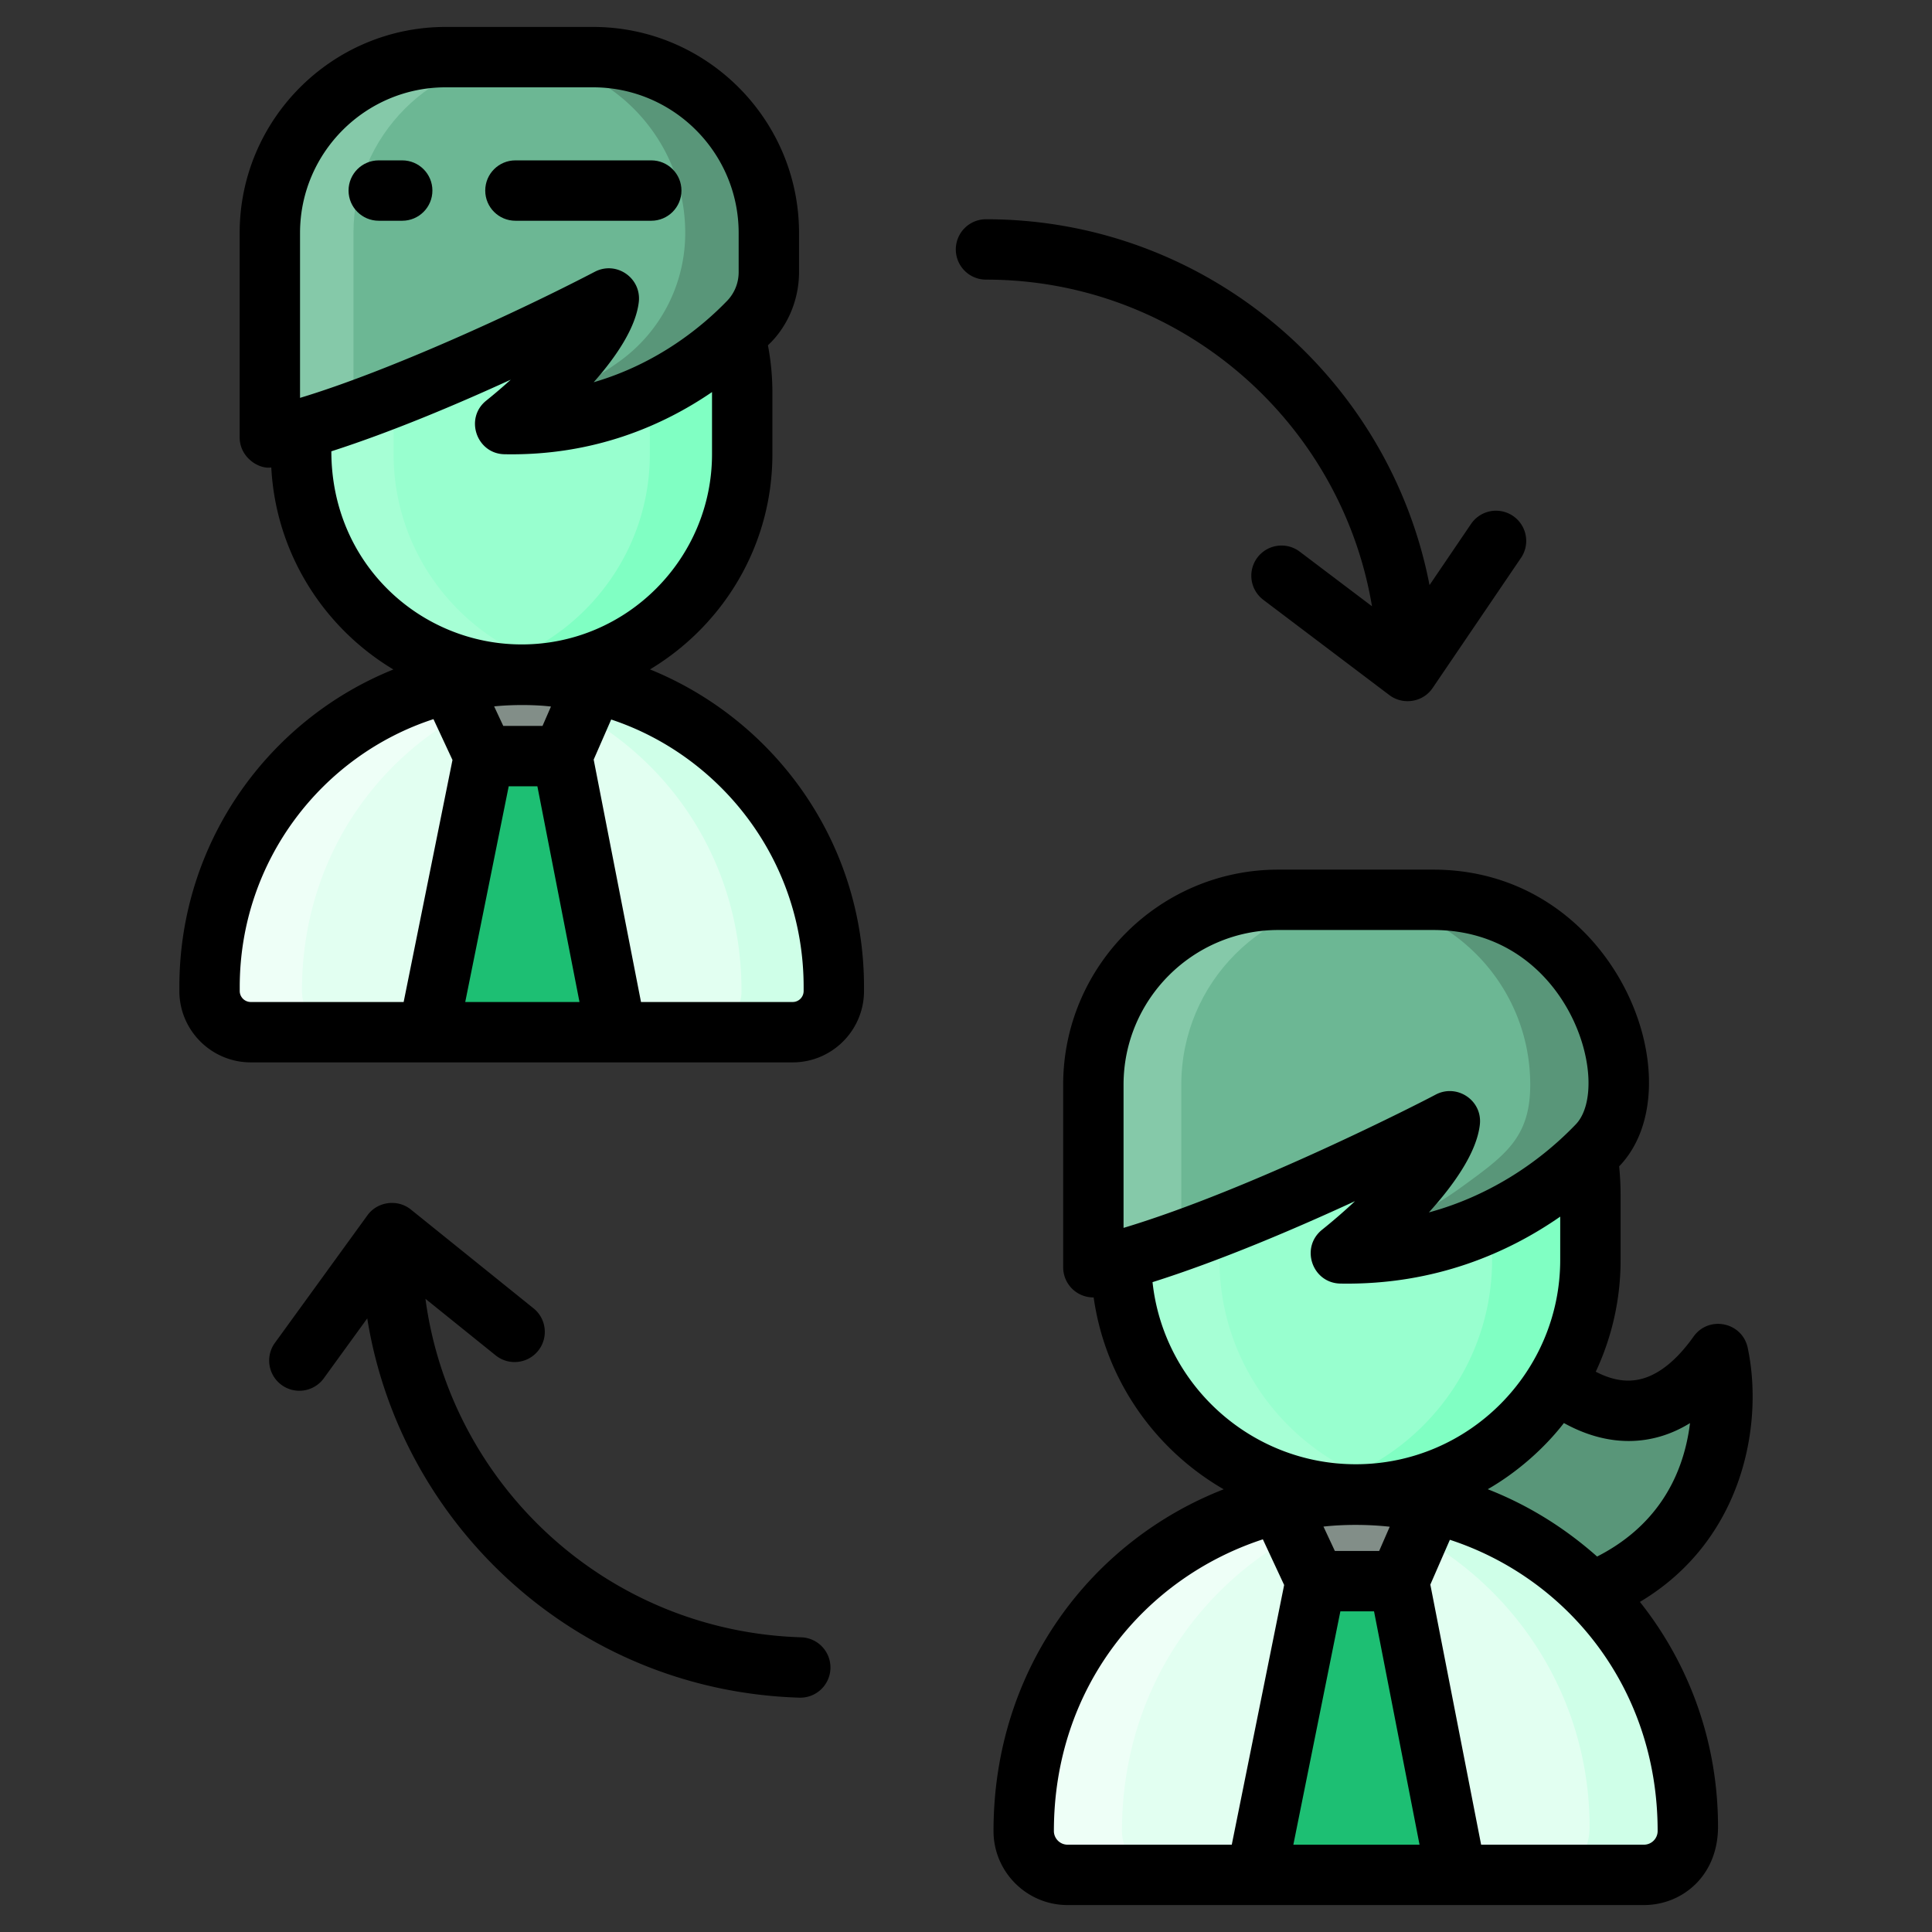 <?xml version="1.0" encoding="UTF-8" standalone="no"?>
<svg xmlns="http://www.w3.org/2000/svg" viewBox="0 0 256 256" data-id="RolePlay">
  <rect x="0" y="0" width="256" height="256" fill="#333333" stroke="none"/>
  <path fill="#e2fff1" d="M110.491 131.311a5.46 5.46 0 0 1-5.459 5.459H33.228a5.46 5.46 0 0 1-5.459-5.459c0-20.689 13.988-36.591 31.851-40.799a41.636 41.636 0 0 1 9.505-1.097h.011c22.042 0 41.355 17.521 41.355 41.896z" class="colorffe2e2 svgShape"></path>
  <path fill="#eefff7" d="M75.251 89.867a38.7 38.7 0 0 0-3.387.645c-17.548 4.139-31.856 19.785-31.856 40.802a5.465 5.465 0 0 0 5.46 5.46H33.225a5.465 5.465 0 0 1-5.46-5.46c0-20.889 14.192-36.635 31.856-40.802a41.473 41.473 0 0 1 9.501-1.094h.016c2.081 0 4.122.155 6.113.449z" class="colorffefee svgShape"></path>
  <path fill="#98ffcf" d="M39.914 52.007v8.172c0 16.069 13.147 29.216 29.216 29.216 16.069 0 29.216-13.147 29.216-29.216v-8.172c0-16.064-12.969-29.114-29.032-29.216-16.208-.101-29.4 13.009-29.4 29.216z" class="colorffbb98 svgShape"></path>
  <path fill="#cfffe8" d="M110.494 131.313a5.465 5.465 0 0 1-5.46 5.46H92.791a5.465 5.465 0 0 0 5.46-5.46c0-20.699-13.979-36.533-31.774-40.785a40.084 40.084 0 0 0-3.469-.661 42 42 0 0 1 6.113-.449h.016c22.086 0 41.357 17.567 41.357 41.895z" class="colorffcfcf svgShape"></path>
  <path fill="#828e88" d="m78.717 90.529-4.215 9.663H64.135l-4.516-9.68a41.636 41.636 0 0 1 9.505-1.097h.011c3.298 0 6.508.388 9.582 1.114z" class="color87828e svgShape"></path>
  <path fill="#1dbf73" d="m64.134 100.192-7.375 36.581h24.882l-7.139-36.581z" class="color796e84 svgShape"></path>
  <path fill="#a6ffd5" d="M75.251 88.74a28.561 28.561 0 0 1-6.121.653c-16.071 0-29.22-13.141-29.22-29.211v-8.178c0-16.144 13.1-29.212 29.228-29.212h.18a29.63 29.63 0 0 1 5.942.645c-13.198 2.808-23.106 14.528-23.106 28.567v8.178c-.001 13.973 9.94 25.726 23.097 28.558z" class="colorffcaa6 svgShape"></path>
  <path fill="#80ffc3" d="M98.35 52.003v8.178c0 8.039-3.289 15.336-8.586 20.633-5.289 5.297-12.602 8.578-20.633 8.578-2.098 0-4.146-.22-6.121-.653a29.163 29.163 0 0 0 14.512-7.925c5.297-5.297 8.586-12.594 8.586-20.633v-8.178c0-14.022-9.892-25.759-23.09-28.567a29.145 29.145 0 0 1 6.121-.645h.18c16.061.099 29.031 13.15 29.031 29.212z" class="colorffaa80 svgShape"></path>
  <path fill="#6cb794" d="M78.574 7.571H59.056c-12.868 0-23.3 10.432-23.3 23.3v8.681l.001 18.396c17.719-4.157 44.91-18.393 44.91-18.393-.705 6.256-13.726 16.641-13.726 16.641 16.69.27 27.625-8.719 32.316-13.596a9.43 9.43 0 0 0 2.617-6.544v-5.184c0-12.869-10.432-23.301-23.3-23.301z" class="colorb76c6c svgShape"></path>
  <path fill="#85c9a9" d="M70.138 7.574c-12.874 0-23.303 10.429-23.303 23.295v23.709c-3.87 1.381-7.652 2.563-11.079 3.368V30.869c0-12.866 10.429-23.295 23.303-23.295h11.079z" class="colorc98585 svgShape"></path>
  <path fill="#599679" d="M101.875 30.877v5.18a9.43 9.43 0 0 1-2.618 6.546c-4.692 4.876-15.629 13.863-32.317 13.593 0 0 .872-.694 2.171-1.832 5.323-1.619 9.694-4.093 13.082-6.559a20.934 20.934 0 0 0 8.603-16.936c0-12.866-10.436-23.295-23.303-23.295h11.079c12.87 0 23.303 10.433 23.303 23.303zM227.668 179.419c-12.835 17.949-26.904-1.875-26.904-1.875H158.53l11.256 37.026h19.723c45.811-.001 38.159-35.151 38.159-35.151z" class="color965959 svgShape"></path>
  <path fill="#e2fff1" d="M223.649 242.617a5.81 5.81 0 0 1-5.808 5.808h-76.389a5.81 5.81 0 0 1-5.808-5.808c0-22.138 14.984-38.952 33.885-43.404a44.276 44.276 0 0 1 10.112-1.167h.012c3.508 0 6.923.412 10.193 1.185 18.861 4.486 33.803 21.304 33.803 43.386z" class="colorffe2e2 svgShape"></path>
  <path fill="#eefff7" d="M186.159 198.526a41.29 41.29 0 0 0-3.604.686c-18.846 4.445-33.89 21.24-33.89 43.407a5.814 5.814 0 0 0 5.809 5.809h-13.025a5.814 5.814 0 0 1-5.809-5.809c0-21.937 14.823-38.91 33.89-43.407a44.11 44.11 0 0 1 10.107-1.163h.017c2.216 0 4.386.165 6.505.477z" class="colorffefee svgShape"></path>
  <path fill="#98ffcf" d="M210.724 158.253v8.694c0 8.549-3.498 16.317-9.132 21.95-5.633 5.633-13.402 9.132-21.942 9.132-17.097 0-31.082-13.993-31.082-31.082v-8.694c0-17.174 13.916-31.082 31.065-31.082h.206c17.089.103 30.885 13.985 30.885 31.082z" class="colorffbb98 svgShape"></path>
  <path fill="#cfffe8" d="M223.653 242.619a5.814 5.814 0 0 1-5.809 5.809h-13.025c2.911 0 5.809-2.123 5.809-6.374 0-20.53-14.144-38.128-33.804-42.826a42.32 42.32 0 0 0-3.69-.703 44.787 44.787 0 0 1 6.504-.477h.017c3.508 0 6.92.408 10.194 1.181 18.742 4.478 33.804 21.176 33.804 43.39z" class="colorffcfcf svgShape"></path>
  <path fill="#828e88" d="m189.846 199.23-4.484 10.28h-11.029l-4.804-10.298a44.276 44.276 0 0 1 10.112-1.167h.012c3.508.001 6.923.413 10.193 1.185z" class="color87828e svgShape"></path>
  <path fill="#1dbf73" d="m174.332 209.511-7.847 38.918h26.472l-7.595-38.918z" class="color796e84 svgShape"></path>
  <path fill="#a6ffd5" d="M186.159 197.328c-2.101.46-4.281.694-6.512.694-17.097 0-31.086-13.98-31.086-31.077v-8.701c0-17.175 13.937-31.077 31.095-31.077h.191a31.51 31.51 0 0 1 6.321.686c-14.041 2.987-24.582 15.456-24.582 30.391v8.701c0 14.866 10.576 27.37 24.573 30.383z" class="colorffcaa6 svgShape"></path>
  <path fill="#80ffc3" d="M210.732 158.245v8.701c0 8.553-3.499 16.316-9.135 21.951-5.627 5.635-13.407 9.126-21.951 9.126a30.42 30.42 0 0 1-6.512-.694 31.024 31.024 0 0 0 15.439-8.431c5.635-5.636 9.135-13.398 9.135-21.951v-8.701c0-14.918-10.524-27.404-24.565-30.391a30.944 30.944 0 0 1 6.512-.686h.191c17.089.103 30.886 13.987 30.886 31.076z" class="colorffaa80 svgShape"></path>
  <path fill="#6cb794" d="M189.91 119.225h-20.529c-13.534 0-24.506 10.972-24.506 24.506v4.844l.001 19.348c18.637-4.372 47.235-19.345 47.235-19.345-.741 6.58-14.436 17.502-14.436 17.502 17.554.283 29.055-9.17 33.988-14.3a9.916 9.916 0 0 0 2.753-6.883v-1.166c0-13.534-10.972-24.506-24.506-24.506z" class="colorb76c6c svgShape"></path>
  <path fill="#85c9a9" d="M181.037 119.228c-13.54 0-24.509 10.969-24.509 24.501v20.649c-4.071 1.453-8.048 2.696-11.652 3.542v-24.191c0-13.532 10.969-24.501 24.509-24.501h11.652z" class="colorc98585 svgShape"></path>
  <path fill="#599679" d="M214.417 143.737v1.161a9.913 9.913 0 0 1-2.754 6.884c-4.935 5.129-16.438 14.58-33.99 14.297 0 0 .917-.73 2.284-1.927 5.598-1.703 10.196-4.305 13.759-6.899 5.695-4.144 9.048-6.482 9.048-13.525 0-13.532-10.977-24.501-24.509-24.501h11.652c13.537.001 24.51 10.974 24.51 24.51z" class="color965959 svgShape"></path>
  <g fill="#266d4c" class="color5f266d svgShape">
    <path d="M86.126 88.7c9.634-5.788 16.22-16.312 16.22-28.52V52c0-2.09-.2-4.2-.59-6.25 2.458-2.282 4.12-5.825 4.12-9.69v-5.19c0-15.05-12.25-27.3-27.3-27.3h-19.52c-15.05 0-27.3 12.25-27.3 27.3v27.08c0 2.672 2.566 4.261 4.19 3.99.6 11.37 6.95 21.24 16.18 26.77-16.512 6.647-28.36 22.868-28.36 42.07v.53c0 5.22 4.25 9.46 9.46 9.46h71.81c5.21 0 9.45-4.24 9.45-9.46v-.53c0-19.365-11.977-35.434-28.36-42.08zm-20.65 4.9c2.525-.258 5.464-.223 7.53.02l-1.12 2.57h-5.2l-1.21-2.59zm-25.72-62.73c0-10.64 8.66-19.3 19.3-19.3h19.52c10.64 0 19.3 8.66 19.3 19.3v5.19c0 1.42-.54 2.76-1.5 3.77-3.24 3.36-9.16 8.32-17.71 10.82 3-3.4 5.59-7.24 5.98-10.65.346-3.174-2.978-5.471-5.83-3.99-10.295 5.366-27.326 13.173-39.06 16.71V30.87zm4.15 28.93c7.97-2.56 16.66-6.23 23.77-9.49-1.07.97-2.16 1.9-3.23 2.76-2.94 2.338-1.292 7.076 2.43 7.12 11.85.22 21.03-3.83 27.47-8.24v8.23c0 13.779-11.228 25.21-25.22 25.21-13.378 0-25.22-10.642-25.22-25.59zm-12.14 71.51v-.53c0-16.743 10.952-30.698 25.67-35.49l2.52 5.41-6.47 32.07h-20.26c-.8 0-1.46-.65-1.46-1.46zm29.88 1.46 5.76-28.58h3.8l5.58 28.58h-15.14zm44.84-1.46c0 .81-.65 1.46-1.45 1.46h-20.1l-6.27-32.12 2.32-5.31c14.38 4.766 25.5 18.507 25.5 35.44v.53zm125.09 47.26c-.744-3.394-5.142-4.288-7.16-1.48-1.38 1.94-2.8 3.4-4.25 4.38-2.658 1.79-5.397 2.011-8.72.29a34.77 34.77 0 0 0 3.29-14.81v-8.7c0-1.24-.07-2.47-.19-3.7 10.364-10.737-.267-39.32-24.64-39.32h-20.53c-15.71 0-28.5 12.78-28.5 28.5v24.19c0 2.138 1.704 4 4.04 4 1.54 10.87 8.09 20.14 17.23 25.42-17.477 6.814-30.5 23.747-30.5 45.28 0 5.41 4.4 9.81 9.81 9.81h76.38c5.016 0 9.81-3.816 9.81-10.38 0-10.95-3.64-21.34-10.35-29.79 13.733-8.18 16.426-23.627 14.28-33.69zm-7.64 10c-.957 7.723-4.952 13.929-12.31 17.68-4.441-3.935-9.278-6.874-14.49-8.92 4.01-2.302 7.585-5.529 10.09-8.77 5.843 3.236 11.691 3.107 16.71.01zm-39.79 13.73-1.4 3.21h-5.87l-1.51-3.23c2.514-.28 5.729-.319 8.78.02zm-35.27-58.57c0-11.31 9.2-20.5 20.5-20.5h20.53c18.074 0 23.85 20.661 18.87 25.78-5.167 5.371-11.891 9.594-19.44 11.64 3.32-3.67 6.33-7.93 6.75-11.62.368-3.207-3.005-5.466-5.83-4-1.717.929-24.5 12.605-41.38 17.67v-18.97zm3.84 26.16c9-2.84 18.96-7.1 26.83-10.73a74.828 74.828 0 0 1-4.37 3.79c-2.927 2.369-1.289 7.064 2.43 7.13 12.63.22 22.37-4.17 29.13-8.87v5.74c0 14.814-12.085 27.07-27.09 27.07-13.921 0-25.47-10.582-26.93-24.13zm-13.07 72.73c0-18.937 11.892-33.48 27.69-38.65l2.82 6.05-6.94 34.41h-21.76c-1 0-1.81-.82-1.81-1.81zm31.73 1.81 6.23-30.92h4.46c1.281 6.549.192.964 6.03 30.92h-16.72zm48.27-1.81c0 .99-.81 1.81-1.81 1.81h-21.58c-7.176-36.76-6.53-33.46-6.73-34.46l2.59-5.94c15.555 5.087 27.53 19.614 27.53 38.59zm-37.85-162.285-9.578-7.24a4.003 4.003 0 0 0-5.604.779 4.003 4.003 0 0 0 .779 5.604l16.714 12.633c1.772 1.34 4.421.972 5.722-.944l11.769-17.332a4.002 4.002 0 0 0-6.62-4.494l-5.559 8.188c-5.336-27.581-29.652-48.478-58.769-48.478a4 4 0 0 0 0 8c25.675-.001 47.041 18.756 51.146 43.284zm-75.634 136.617c-25.959-.804-46.514-20.39-49.788-44.854l9.357 7.539a4.001 4.001 0 0 0 5.02-6.23l-16.314-13.144c-1.755-1.41-4.419-1.067-5.748.767l-12.3 16.959a4.001 4.001 0 0 0 6.477 4.697l5.797-7.993c4.362 27.262 27.599 49.337 57.253 50.256a3.998 3.998 0 0 0 4.122-3.874 4.004 4.004 0 0 0-3.876-4.123z" fill="#000000" class="color000000 svgShape"></path>
    <path d="M68.297 29.25h18c2.21 0 4-1.79 4-4s-1.79-4-4-4h-18c-2.21 0-4 1.79-4 4s1.789 4 4 4zm-18.111 0h3.11c2.21 0 4-1.79 4-4s-1.79-4-4-4h-3.11c-2.21 0-4 1.79-4 4s1.79 4 4 4z" fill="#000000" class="color000000 svgShape"></path>
  </g>
</svg>
